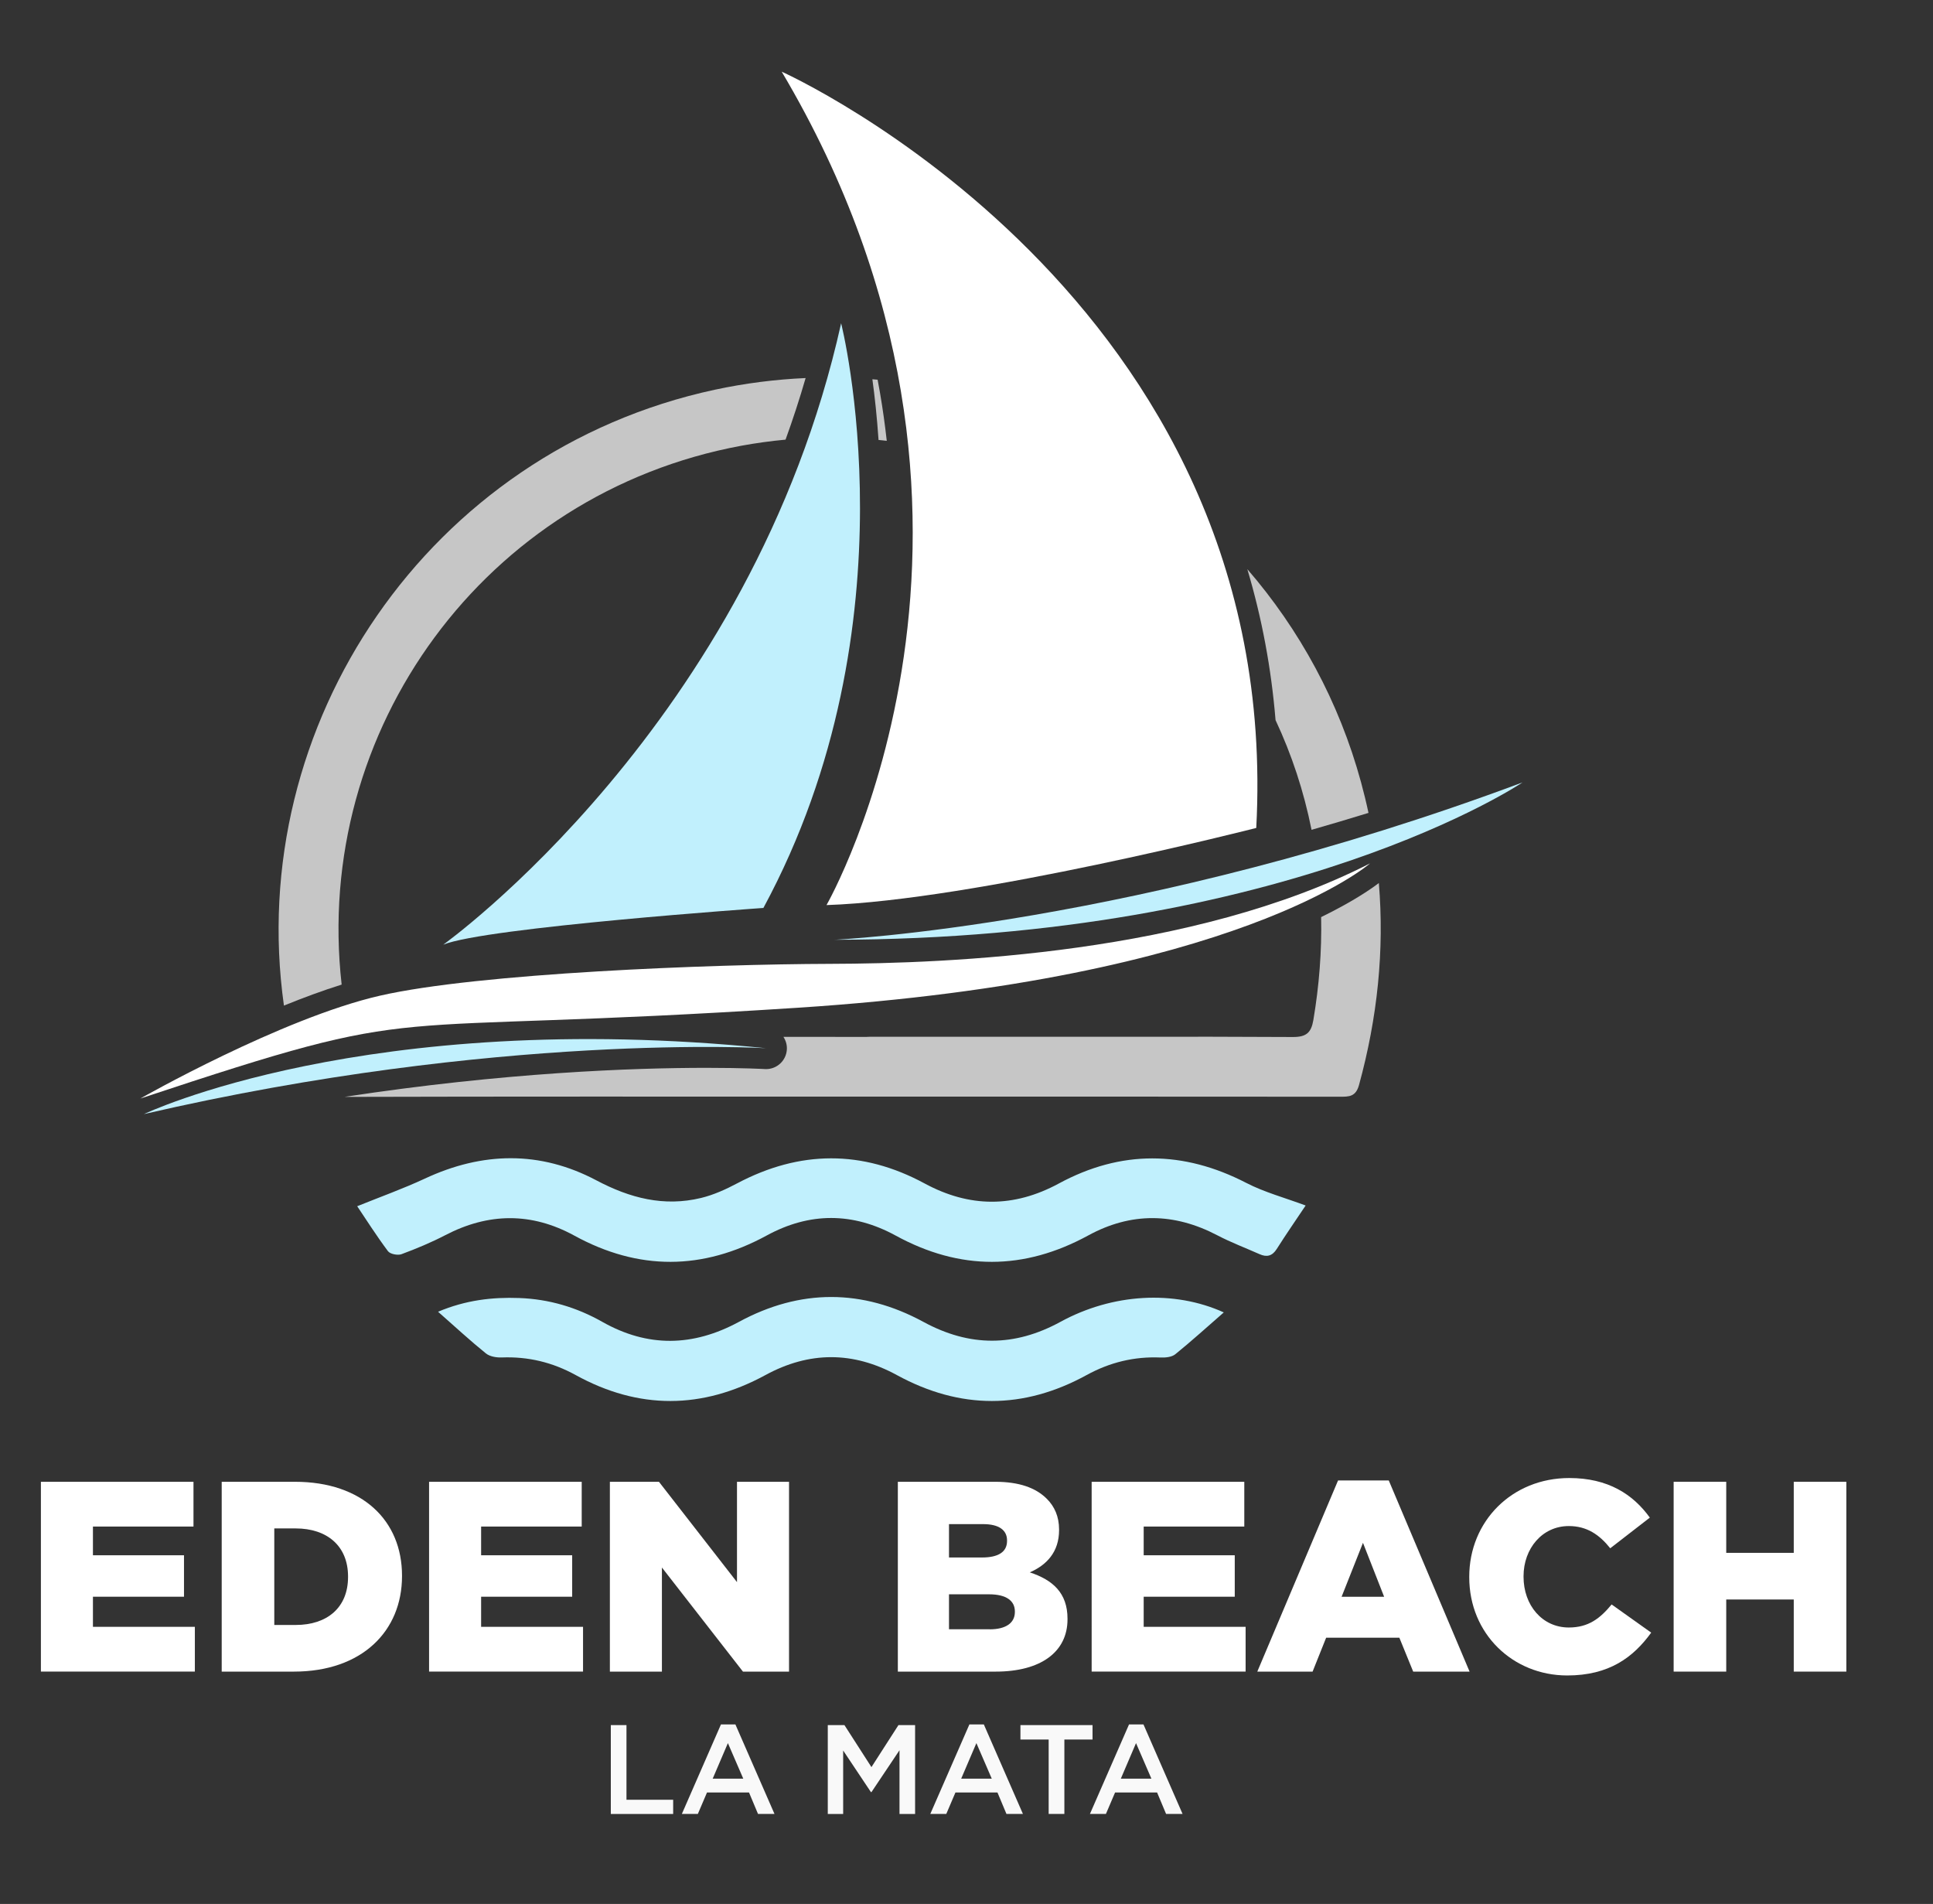 <?xml version="1.0" encoding="UTF-8" standalone="no"?>
<!-- Generator: Adobe Illustrator 26.5.0, SVG Export Plug-In . SVG Version: 6.00 Build 0)  -->

<svg
   version="1.1"
   id="Capa_1"
   x="0px"
   y="0px"
   viewBox="0 0 350.67 345.33"
   style="enable-background:new 0 0 350.67 345.33;"
   xml:space="preserve"
   sodipodi:docname="logo_footer.svg"
   inkscape:version="1.1.2 (b8e25be833, 2022-02-05)"
   xmlns:inkscape="http://www.inkscape.org/namespaces/inkscape"
   xmlns:sodipodi="http://sodipodi.sourceforge.net/DTD/sodipodi-0.dtd"
   xmlns="http://www.w3.org/2000/svg"
   xmlns:svg="http://www.w3.org/2000/svg"><rect x="0" y="0" width="350.67" height="345.33" fill="#333333" stroke="none"/><defs
   id="defs65" /><sodipodi:namedview
   id="namedview63"
   pagecolor="#ffffff"
   bordercolor="#666666"
   borderopacity="1.0"
   inkscape:pageshadow="2"
   inkscape:pageopacity="0.0"
   inkscape:pagecheckerboard="0"
   showgrid="false"
   inkscape:zoom="2.4816843"
   inkscape:cx="96.104086"
   inkscape:cy="172.86647"
   inkscape:window-width="1920"
   inkscape:window-height="1017"
   inkscape:window-x="-8"
   inkscape:window-y="-8"
   inkscape:window-maximized="1"
   inkscape:current-layer="Capa_1" />
<style
   type="text/css"
   id="style2">
	.st0{fill:#1F517F;}
	.st1{fill:#0796C0;}
	.st2{fill:#C6C6C6;}
</style>
<g
   id="g22"
   style="fill:#ffffff">
	<path
   class="st0"
   d="M7.42,268.76H35.1v8.12H16.86v5.21h16.52v7.52H16.86v5.46h18.49v8.11H7.42V268.76z"
   id="path4"
   style="fill:#ffffff" />
	<path
   class="st0"
   d="M40.22,268.76H53.5c12.29,0,19.43,7.08,19.43,17.02v0.1c0,9.93-7.23,17.31-19.62,17.31H40.22V268.76z    M53.65,294.73c5.7,0,9.49-3.15,9.49-8.7v-0.1c0-5.51-3.79-8.71-9.49-8.71h-3.89v17.51H53.65z"
   id="path6"
   style="fill:#ffffff" />
	<path
   class="st0"
   d="M77.84,268.76h27.69v8.12H87.28v5.21h16.52v7.52H87.28v5.46h18.49v8.11H77.84V268.76z"
   id="path8"
   style="fill:#ffffff" />
	<path
   class="st0"
   d="M110.64,268.76h8.9l14.16,18.2v-18.2h9.44v34.43h-8.36l-14.7-18.88v18.88h-9.44V268.76z"
   id="path10"
   style="fill:#ffffff" />
	<path
   class="st0"
   d="M162.87,268.76h17.66c4.33,0,7.38,1.08,9.39,3.1c1.38,1.38,2.21,3.2,2.21,5.56v0.1c0,3.98-2.26,6.34-5.31,7.67   c4.18,1.38,6.84,3.74,6.84,8.41v0.1c0,5.9-4.82,9.49-13.03,9.49h-17.75V268.76z M178.17,282.49c2.9,0,4.52-0.98,4.52-3v-0.1   c0-1.87-1.48-2.95-4.33-2.95h-6.2v6.05H178.17z M179.54,295.52c2.9,0,4.57-1.13,4.57-3.15v-0.1c0-1.87-1.48-3.1-4.67-3.1h-7.28   v6.34H179.54z"
   id="path12"
   style="fill:#ffffff" />
	<path
   class="st0"
   d="M198.04,268.76h27.69v8.12h-18.25v5.21H224v7.52h-16.52v5.46h18.49v8.11h-27.93V268.76z"
   id="path14"
   style="fill:#ffffff" />
	<path
   class="st0"
   d="M242.74,268.52h9.2l14.66,34.67h-10.23l-2.51-6.15h-13.28l-2.46,6.15h-10.03L242.74,268.52z M251.1,289.62   l-3.84-9.79l-3.88,9.79H251.1z"
   id="path16"
   style="fill:#ffffff" />
	<path
   class="st0"
   d="M266.54,286.08v-0.1c0-10.03,7.72-17.9,18.15-17.9c7.03,0,11.56,2.95,14.61,7.18l-7.18,5.56   c-1.97-2.46-4.23-4.03-7.52-4.03c-4.82,0-8.21,4.08-8.21,9.1v0.1c0,5.16,3.39,9.2,8.21,9.2c3.59,0,5.7-1.67,7.77-4.18l7.18,5.11   c-3.25,4.48-7.62,7.77-15.25,7.77C274.46,303.88,266.54,296.35,266.54,286.08z"
   id="path18"
   style="fill:#ffffff" />
	<path
   class="st0"
   d="M303.62,268.76h9.54v12.89h12.25v-12.89h9.54v34.43h-9.54v-13.08h-12.25v13.08h-9.54V268.76z"
   id="path20"
   style="fill:#ffffff" />
</g>
<g
   id="g36"
   style="fill:#f9f9f9">
	<path
   class="st1"
   d="M110.82,312.89h2.83v13.54h8.47v2.58h-11.31V312.89z"
   id="path24"
   style="fill:#f9f9f9" />
	<path
   class="st1"
   d="M130.79,312.77h2.62l7.09,16.23h-2.99l-1.63-3.89h-7.62l-1.66,3.89h-2.9L130.79,312.77z M134.84,322.61   l-2.79-6.45l-2.76,6.45H134.84z"
   id="path26"
   style="fill:#f9f9f9" />
	<path
   class="st1"
   d="M150.17,312.89h3.02l4.9,7.62l4.9-7.62h3.02v16.12h-2.83v-11.56l-5.09,7.6H158l-5.04-7.55v11.51h-2.79V312.89z   "
   id="path28"
   style="fill:#f9f9f9" />
	<path
   class="st1"
   d="M175.86,312.77h2.62l7.09,16.23h-2.99l-1.63-3.89h-7.62l-1.66,3.89h-2.9L175.86,312.77z M179.92,322.61   l-2.79-6.45l-2.76,6.45H179.92z"
   id="path30"
   style="fill:#f9f9f9" />
	<path
   class="st1"
   d="M190.23,315.51h-5.11v-2.62h13.08v2.62h-5.11v13.49h-2.85V315.51z"
   id="path32"
   style="fill:#f9f9f9" />
	<path
   class="st1"
   d="M204.82,312.77h2.62l7.09,16.23h-2.99l-1.63-3.89h-7.62l-1.66,3.89h-2.9L204.82,312.77z M208.88,322.61   l-2.79-6.45l-2.76,6.45H208.88z"
   id="path34"
   style="fill:#f9f9f9" />
</g>
<path
   class="st1"
   d="M236.86,218.65c-1.66,2.49-3.51,5.15-5.24,7.88c-0.82,1.29-1.8,1.53-3.11,0.95c-2.56-1.14-5.2-2.13-7.68-3.43  c-7.84-4.1-15.64-4.21-23.41,0.03c-11.66,6.36-23.26,6.4-34.92,0.03c-7.77-4.25-15.62-4.26-23.39-0.03  c-11.66,6.35-23.26,6.41-34.92,0.03c-7.77-4.25-15.57-4.16-23.41-0.08c-2.56,1.33-5.25,2.45-7.95,3.45  c-0.68,0.25-2.06-0.02-2.45-0.55c-2.08-2.78-3.95-5.73-5.58-8.15c4.26-1.72,8.34-3.18,12.25-5c10.47-4.89,20.93-5.1,31.15,0.31  c6.08,3.22,12.25,4.82,18.98,3.19c2.27-0.55,4.48-1.55,6.55-2.65c11.36-6.01,22.69-6.09,33.99,0.01c8.15,4.41,16.19,4.44,24.36,0.02  c11.29-6.11,22.6-6,34.01-0.11C229.38,216.25,233.05,217.23,236.86,218.65z"
   id="path38"
   style="fill:#c1f0fd;fill-opacity:1" />
<path
   class="st1"
   d="M222.01,238.04c-3.09,2.69-5.88,5.23-8.8,7.59c-0.64,0.52-1.79,0.63-2.69,0.59c-4.78-0.2-9.19,0.88-13.39,3.18  c-11.45,6.28-22.95,6.27-34.42,0.01c-7.96-4.34-15.91-4.33-23.86,0c-11.47,6.23-22.97,6.3-34.42-0.01  c-4.2-2.31-8.61-3.37-13.39-3.19c-0.97,0.04-2.19-0.16-2.9-0.74c-2.86-2.31-5.56-4.81-8.67-7.55c5.03-2.12,9.84-2.67,14.75-2.49  c5.35,0.2,10.36,1.67,15.04,4.32c8.26,4.67,16.45,4.52,24.8,0c11.1-6.01,22.38-6.01,33.48,0.02c8.35,4.53,16.48,4.54,24.82-0.01  C201.82,234.59,212.99,233.95,222.01,238.04z"
   id="path40"
   style="fill:#c1f0fd;fill-opacity:1" />
<path
   class="st0"
   d="M149.94,164.16c26.7-0.88,77.96-13.99,77.96-13.99c5.16-96.34-86.09-137.17-86.09-137.17  C190.04,94.34,149.94,164.16,149.94,164.16z"
   id="path42"
   style="fill:#ffffff" />
<path
   class="st1"
   d="M152.59,58.63c-16.14,72.71-72.18,112.71-72.18,112.71c7.65-3.14,58.08-6.66,58.08-6.66  C166.42,112.99,152.59,58.63,152.59,58.63z"
   id="path44"
   style="fill:#c1f0fd;fill-opacity:1" />
<path
   class="st1"
   d="M276.21,141.91c-69.68,26.04-124.83,28.54-124.83,28.54C234.03,170.37,276.21,141.91,276.21,141.91z"
   id="path46"
   style="fill:#c1f0fd;fill-opacity:1" />
<path
   class="st1"
   d="M26.11,202.07c64.15-14.85,112.86-11.95,112.86-11.95C66.36,182.81,26.11,202.07,26.11,202.07z"
   id="path48"
   style="fill:#c1f0fd;fill-opacity:1" />
<g
   id="g58">
	<path
   class="st2"
   d="M159.38,79.8c0.5,0.05,0.99,0.1,1.49,0.16c-0.32-2.88-0.72-5.75-1.21-8.61c-0.14-0.83-0.3-1.66-0.45-2.48   c-0.32-0.03-0.63-0.06-0.95-0.08C158.69,71.9,159.09,75.61,159.38,79.8z"
   id="path50" />
	<path
   class="st2"
   d="M231.4,130.61c2.92,6.23,5.13,12.89,6.53,19.9c3.38-0.97,6.83-1.99,10.33-3.07c-0.39-1.84-0.84-3.68-1.34-5.52   c-4-14.7-11.2-27.78-20.64-38.69C228.92,112.09,230.63,121.23,231.4,130.61z"
   id="path52" />
	<path
   class="st2"
   d="M61.98,178.58c-5.23-46.19,25.98-89.14,72.54-97.74c2.67-0.49,5.33-0.85,7.99-1.1   c1.31-3.61,2.53-7.34,3.64-11.17c-5.47,0.24-10.98,0.94-16.49,2.12c-51.91,11.18-85.33,60.73-78.15,111.7   C55,180.97,58.55,179.66,61.98,178.58z"
   id="path54" />
	<path
   class="st2"
   d="M239.67,166.34c0.13,6.22-0.36,12.44-1.41,18.67c-0.39,2.3-1.28,3.09-3.73,3.08   c-5.73-0.03-11.45-0.05-17.18-0.06v0.01H157.9c-0.23,0.02-0.48,0.03-0.75,0.03c-5.01-0.01-10.02-0.01-15.03-0.01   c0.45,0.68,0.69,1.5,0.62,2.37c-0.16,1.98-1.81,3.48-3.77,3.48c-0.07,0-0.15,0-0.23-0.01c-0.04,0-3.84-0.22-10.58-0.22   c-13.26,0-36.58,0.83-65.68,5.27c29.35-0.08,58.71-0.05,88.06-0.05c30.84,0,61.68-0.01,92.52,0.02c1.66,0,2.89,0.02,3.48-2.12   c3.35-12.21,4.62-24.41,3.6-36.64C248.69,161.27,245.38,163.55,239.67,166.34z"
   id="path56" />
</g>
<path
   class="st0"
   d="M68.94,180.59c-17.89,4.09-43.49,18.66-43.49,18.66c54.11-17.95,39.25-11.26,119.28-16.47  c80.03-5.2,103.81-26.18,103.81-26.18c-32.15,16.41-76.37,18.16-97.97,18.22C128.98,174.88,86.83,176.5,68.94,180.59z"
   id="path60"
   style="fill:#ffffff" />
</svg>
